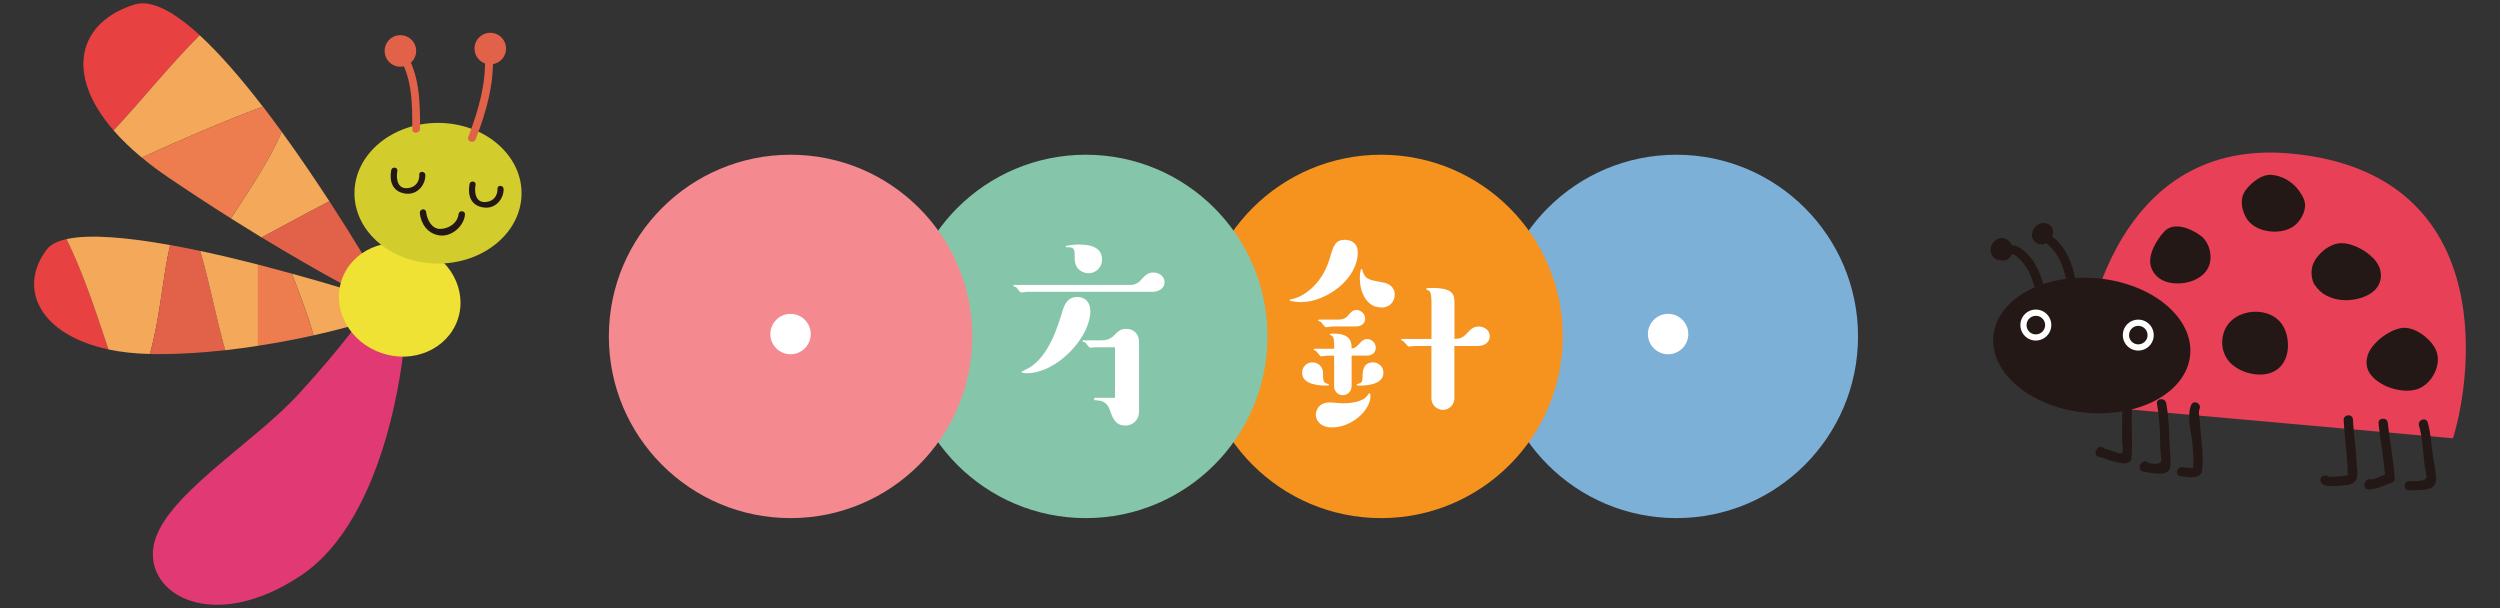 <svg xmlns="http://www.w3.org/2000/svg" viewBox="0 0 370 90"><rect x="0" y="0" width="370" height="90" fill="#333333" stroke="none"/><circle cx="248.1" cy="49.79" r="26.89" style="fill:#7cb0d7"/><circle cx="204.4" cy="49.79" r="26.89" style="fill:#f6921e"/><circle cx="160.7" cy="49.79" r="26.89" style="fill:#85c6ab"/><circle cx="117" cy="49.79" r="26.89" style="fill:#f48990"/><path d="M119.99 49.44c0 1.63-1.33 2.99-2.99 2.99s-2.99-1.36-2.99-2.99 1.33-2.99 2.99-2.99 2.99 1.36 2.99 2.99ZM151.95 43.19c-.14 0-.71.1-.85.1-.17 0-.58-.71-.71-.78-.07-.03-.41-.14-.41-.2 0-.14.1-.14.17-.14h17.07c.99 0 1.33-.37 2.07-1.19.24-.24.65-.65 1.43-.65.71 0 1.63.48 1.63 1.43 0 1.05-1.02 1.43-1.84 1.43h-18.56Zm-.03 12.04c-.14 0-.75 0-.75-.2 0-.03.95-.48 1.12-.58 2.96-1.73 4.32-6.29 4.96-8.43.37-1.22.92-2.07 2.18-2.07 1.05 0 1.94.65 1.94 2.11 0 3.84-4.9 9.18-9.45 9.18Zm9.18-14.79c-.85 0-2.04-.58-2.04-2.14 0-1.33 0-1.7-.92-1.7-.17 0-.44 0-.44-.1 0-.24 1.63-.31 1.9-.31.82 0 3.5 0 3.5 2.18 0 1.36-1.05 2.07-2.01 2.07Zm1.09 10.95c-.14 0-.71.07-.82.07-.17 0-.37-.31-.51-.48-.2-.31-.31-.34-.54-.37-.07-.03-.1-.07-.1-.14 0-.1.1-.1.17-.1h2.62c1.12 0 1.67-.51 1.9-.75.54-.58.92-.95 1.77-.95 1.19 0 1.9.85 1.9 1.97v10.2c0 1.43-1.02 2.14-2.04 2.14-1.5 0-1.9-1.19-2.28-2.31-.48-1.33-1.39-1.39-2.07-1.43-.1 0-.27 0-.27-.2 0-.14.1-.17.24-.17h2.86v-7.48h-2.82ZM192.58 44.72c-.41 0-1.7-.1-1.7-.31 0-.1.14-.1.31-.14 1.43-.24 4.38-1.94 5.58-5.92.58-2.01.85-2.86 2.31-2.86.71 0 1.87.37 1.87 1.84 0 4.05-4.76 7.38-8.36 7.38Zm1.67 8.91c.78 0 1.56.61 1.56 1.56 0 1.02 0 1.39.51 1.56.03 0 .37.1.37.17 0 .14-.07.14-.61.14-.82 0-3.37-.14-3.37-1.9 0-.88.71-1.53 1.53-1.53Zm5.78 3.57c0 .71-.58 1.29-1.29 1.29-.78 0-1.29-.65-1.29-1.29v-4.56h-1.05c-.14 0-.75.1-.88.1-.17 0-.65-.78-.82-.82-.1-.07-.27-.14-.27-.17 0-.1.07-.14.17-.14h2.86c0-.99 0-1.63-.31-1.9-.03-.03-.34-.14-.34-.2 0-.14.14-.14.54-.14 2.69 0 2.69 1.43 2.69 2.21.27-.03.61-.1 1.02-.58.44-.48.71-.82 1.29-.82.61 0 1.26.51 1.26 1.29 0 .58-.37 1.16-1.39 1.16h-2.18v4.56Zm-3.26 2.35c.31 0 1.63.14 1.9.14 1.56 0 2.92-.31 3.54-.95.1-.1.37-.54.48-.54.14 0 .14.34.14.44 0 2.04-2.72 4.62-5.71 4.62-1.87 0-2.38-1.26-2.38-1.83 0-.68.41-1.87 2.04-1.87Zm.31-11.22c-.14 0-.71.1-.85.1-.17 0-.65-.75-.82-.82-.07 0-.31-.14-.31-.17 0-.1.07-.14.17-.14h2.79c.54 0 1.02-.1 1.43-.58.44-.51.71-.85 1.26-.85.61 0 1.29.54 1.29 1.29 0 .65-.48 1.16-1.43 1.16h-3.54Zm4.28 8.74c-.41 0-.58 0-.58-.14 0-.1.17-.1.34-.17.41-.07.54-.34.54-.99 0-.68 0-2.14 1.56-2.14.82 0 1.53.65 1.53 1.53 0 1.77-2.52 1.9-3.4 1.9Zm3.09-11.56c-2.38 0-3.2-2.58-3.2-4.32 0-.2.03-1.39.27-1.39.1 0 .2.51.24.58.41.99.95 1.05 2.96 1.43 1.22.2 1.7 1.02 1.7 1.77 0 .92-.61 1.94-1.97 1.94Zm4.86 5.71c-.14 0-.68.07-.82.07-.17 0-.68-.75-.85-.82-.1-.03-.27-.1-.27-.17 0-.1.07-.14.14-.14h4.35v-5.13c0-1.19-.07-1.8-.37-2.01-.07-.03-.44-.17-.44-.24 0-.17.54-.17.78-.17 3.43 0 3.43 1.05 3.43 2.41v5.13c.92 0 1.33-.24 1.9-.88.48-.51.88-.95 1.7-.95.75 0 1.63.51 1.63 1.43 0 .71-.51 1.46-1.84 1.46h-3.4v7.75c0 .92-.75 1.7-1.7 1.7-.85 0-1.7-.68-1.7-1.7v-7.75h-2.55ZM249.87 49.44c0 1.63-1.33 2.99-2.99 2.99s-2.99-1.36-2.99-2.99 1.33-2.99 2.99-2.99 2.99 1.36 2.99 2.99Z" style="fill:#fff"/><path d="M297.87 36.83c-.04-.74-.6-1.45-1.35-1.59-.87-.14-1.76.59-1.89 1.42-.13.87.38 1.85 1.32 1.82.21.06.43.1.63.08.86-.08 1.34-.96 1.28-1.73Z" style="fill:#231815"/><path d="M307.72 56.09s2.02-36.4 31.73-33.33c29.71 3.05 26.74 31.85 23.59 42.11l-55.09-4.92-.24-3.86Z" style="fill:#e74057"/><path d="M324.14 52.56c-.53 5.49-7.49 9.28-15.53 8.51-8.04-.79-14.12-5.87-13.59-11.36.54-5.49 7.49-9.3 15.53-8.51 8.04.78 14.13 5.87 13.59 11.36Z" style="fill:#231815"/><path d="M303.58 48.33c-.12 1.26-1.24 2.17-2.5 2.06a2.288 2.288 0 0 1-2.05-2.5 2.277 2.277 0 0 1 2.5-2.06c1.25.12 2.18 1.24 2.05 2.5Z" style="fill:#fff"/><path d="M302.67 48.25c-.08.76-.75 1.3-1.5 1.23a1.36 1.36 0 0 1-1.23-1.49c.07-.77.74-1.3 1.5-1.24.75.07 1.31.74 1.23 1.5Z" style="fill:#231815"/><path d="M318.74 49.82a2.282 2.282 0 0 1-2.5 2.05 2.279 2.279 0 0 1-2.05-2.49 2.277 2.277 0 0 1 2.5-2.06c1.26.12 2.17 1.24 2.05 2.5Z" style="fill:#fff"/><path d="M317.84 49.73c-.08.75-.75 1.3-1.5 1.23-.76-.07-1.32-.74-1.23-1.49.06-.76.74-1.32 1.49-1.24.75.08 1.31.74 1.23 1.5ZM315.57 59.52c.08-.87-1.26-1.13-1.35-.26-.18 1.94-.14 3.95-.16 5.89 0 .58.45 2.13-.41 1.93-.76-.19-1.47-.53-2.23-.71-.28-.3-.77-.36-1 .04-.42.36-.41 1.15.26 1.22.82.08 4.63 2.03 4.78.1.21-2.71-.13-5.48.13-8.2ZM321.08 65.6c-.04-2-.12-3.96-.48-5.92-.16-.87-1.53-.76-1.37.1.37 1.97.45 3.94.48 5.93.01.78.06 1.52.15 2.31.11.81-1.12.65-1.89.52-.2-.26-.54-.38-.87-.12-.06.05-.11.08-.17.13-.41.34-.39 1.18.26 1.24.98.1 3.82.98 4.01-.73.12-1.15-.1-2.3-.11-3.45ZM325.85 65.56c-.11-.98-.2-1.98-.25-2.96-.02-.59-.3-1.56-.07-2.07.35-.82-.87-1.41-1.23-.61-.68 1.59 0 4.08.18 5.75.11 1.14.21 2.41.1 3.56-.01.09-1.19-.04-1.54-.08h-.05c-.87-.08-1.14 1.26-.26 1.34 1.12.1 3.05.57 3.2-1 .13-1.29.05-2.65-.07-3.93ZM348.76 68.18c-.1-2.04-.43-4.07-.53-6.11-.04-.88-1.41-.77-1.37.11.11 2.05.39 4.06.52 6.11.06.69.07 1.38.09 2.06 0 .03-2.16.28-2.77.23-.21-.21-.55-.32-.87-.14-.04.02-.07.04-.12.06-.38.21-.37.83-.05 1.09.75.62 2.25.29 3.14.25.69-.03 1.68-.17 1.95-.93.28-.77.04-1.91 0-2.71ZM353.39 62.57c-.1-.87-1.46-.77-1.37.1.27 2.56.75 5.05.98 7.6-.65.19-1.28.54-1.95.7-.14-.08-.32-.1-.53 0-.25.11-.45.21-.55.47-.16.48.11 1.05.67 1 .66-.06 1.29-.2 1.91-.46 0 0 1.24-.47 1.25-.47.37-.01.65-.38.62-.73-.18-2.77-.74-5.46-1.03-8.22ZM360.55 70.78c-.07-1.31-.4-2.67-.56-3.96-.17-1.43-.29-2.92-.69-4.3-.24-.85-1.53-.38-1.29.47.47 1.6.59 3.45.74 5.11.07.78.25 1.52.36 2.3.15 1.01-1.84.75-2.63.81-.87.06-.77 1.43.11 1.36 1.45-.09 4.04.28 3.96-1.78ZM302.6 42.74c-.47-1.73-1.08-3.57-2.31-4.9-.79-.85-1.94-1.87-3.18-1.48-.85.26-.39 1.54.46 1.29.74-.24 1.85 1.24 2.2 1.75.79 1.12 1.19 2.5 1.54 3.8.23.85 1.52.38 1.3-.46ZM307.42 42.62c-.55-3.25-1.49-6.29-4.39-8.15-.74-.48-1.34.76-.6 1.23 2.44 1.57 3.17 4.34 3.62 7.03.14.87 1.5.77 1.37-.1Z" style="fill:#231815"/><path d="M303.64 33.58c-.52-.74-1.67-.77-2.26-.14-.19.13-.36.32-.47.55-.07.15-.1.28-.11.44-.02.04-.04.05-.04.08-.28 1.08.94 1.94 1.89 1.58.3-.11.53-.34.71-.61.48-.51.7-1.3.29-1.91ZM332.47 27.99c-.98 1.24-.82 2.69-.14 4.06 1.15 2.33 5.05 2.89 7.12 1.44.79-.55 1.37-1.49 1.61-2.4.31-1.1-.18-1.98-.82-2.88-.92-1.3-2.53-2.24-4.11-2.33-1.39-.09-2.84 1.08-3.66 2.11ZM319.57 41.19c2.05 1.46 6.21.78 7.29-1.67.69-1.53.14-3.7-1.18-4.65-1.38-1.03-3.93-2.12-5.34-.63-1.07 1.14-2.19 2.98-2.11 4.58.05.93.58 1.82 1.34 2.37ZM329.2 48.99c-.54 1.44-.39 2.94.44 4.17 1.4 2.07 5.34 3.1 7.44 1.48 1.81-1.4 1.88-4.24.96-6.13-1.67-3.42-7.5-3.05-8.84.49ZM342.6 42.18c1.7 2.65 5.72 2.79 8.19 1.29 1.77-1.08 2.05-3.16.89-4.74-1.07-1.44-3.29-2.71-5.11-2.74-1.72-.03-3.63 1.57-4.24 3.12-.36.9-.28 2.25.26 3.09ZM350.64 55.11c1.27 2.12 5.08 3.32 7.35 2.4 1.99-.82 3.47-3.62 2.52-5.72-.75-1.68-3.21-3.56-5.11-3.24-1.81.31-3.99 1.93-4.8 3.58-.44.91-.5 2.09.04 2.99Z" style="fill:#231815"/><path d="M29.56 5.21c-3.7-3.4-7.11-5.34-9.66-4.54-8.29 2.6-10.41 10.19-3.09 18.63 4.27-4.54 8.18-9.52 12.75-14.09Z" style="fill:#e74142"/><path d="M29.56 5.21c-4.57 4.57-8.48 9.55-12.75 14.09 1.15 1.32 2.54 2.67 4.16 4.02C26.95 20.6 32.93 18 38.9 15.78 35.8 11.75 32.58 8 29.56 5.22Z" style="fill:#f4a859"/><path d="M38.91 15.77c-5.97 2.22-11.95 4.82-17.93 7.54 1.16.97 2.45 1.95 3.87 2.91 3.29 2.23 6.41 4.27 9.33 6.1 2.7-4.17 5.54-8.27 7.52-12.82-.92-1.26-1.85-2.5-2.79-3.74Z" style="fill:#ed7d4e"/><path d="M41.7 19.51c-1.98 4.55-4.82 8.64-7.52 12.82 1.59 1 3.09 1.93 4.53 2.81 3.31-1.76 6.8-3.68 10.04-5.35-2.07-3.16-4.47-6.74-7.04-10.27Z" style="fill:#f4a859"/><path d="M55.35 40.44s-2.66-4.59-6.6-10.66c-3.24 1.68-6.72 3.59-10.04 5.35 8.88 5.39 14.78 8.41 14.78 8.41l1.86-3.1Z" style="fill:#e26249"/><path d="M6.91 36.94c-4.32 5.71-1.08 12.6 9.14 14.77-1.84-5.54-3.68-11.16-6.2-16.33-1.35.31-2.37.8-2.94 1.56Z" style="fill:#e74142"/><path d="M9.85 35.39c2.52 5.17 4.36 10.79 6.2 16.33 1.8.39 3.87.61 6.12.67 1.54-5.36 1.81-10.87 3-16.12-6.16-1.11-11.85-1.66-15.32-.88Z" style="fill:#f4a859"/><path d="M25.17 36.26c-1.19 5.24-1.46 10.75-3 16.12.14 0 .27.02.41.02 3.64.05 7.29-.19 10.75-.57-1.39-4.91-2.27-9.94-3.7-14.69-1.49-.32-2.99-.61-4.46-.88Z" style="fill:#e26249"/><path d="M29.63 37.14c1.42 4.75 2.31 9.79 3.7 14.69 1.67-.19 3.29-.4 4.85-.65V39.15c-2.74-.7-5.64-1.39-8.54-2.01Z" style="fill:#f4a859"/><path d="M38.18 39.15v12.03c3.09-.48 5.9-1.03 8.22-1.55-.87-3.21-2.1-6.19-3.2-9.13-1.57-.43-3.27-.89-5.03-1.35Z" style="fill:#ed7d4e"/><path d="M53.49 43.54s-4.3-1.4-10.28-3.04c1.1 2.93 2.32 5.91 3.2 9.13 4.21-.94 6.88-1.76 6.88-1.76l.2-4.32Z" style="fill:#f4a859"/><path d="M59.71 51.78S57.54 76.5 44.56 85.16c-12.98 8.66-23.07 2.89-21.84-4.32 1.24-7.22 14.63-15.05 21.43-22.47 6.8-7.41 9.68-11.74 9.68-11.74l5.87 5.15Z" style="fill:#e03974"/><path d="M56.45 52.25c4.74 1.63 9.78-.59 11.29-4.94 1.49-4.36-1.14-9.21-5.87-10.84-4.73-1.63-9.8.58-11.29 4.94-1.5 4.36 1.12 9.21 5.87 10.84Z" style="fill:#f0e135"/><path d="M52.46 28.6c0 5.75 5.54 10.41 12.36 10.41s12.37-4.66 12.37-10.41-5.54-10.41-12.37-10.41-12.36 4.66-12.36 10.41Z" style="fill:#d2cd2c"/><path d="M70.25 6.93a2.33 2.33 0 0 0 2.05 2.58c1.28.14 2.43-.78 2.58-2.06.14-1.28-.78-2.44-2.07-2.58-1.27-.14-2.42.79-2.57 2.06ZM56.93 7.54c0 1.28 1.04 2.33 2.32 2.33s2.34-1.05 2.34-2.33c0-1.29-1.04-2.33-2.34-2.33s-2.32 1.04-2.32 2.33Z" style="fill:#e26249"/><path d="M69.3 20.28c1.53-4 2.69-7.96 2.47-12.29-.03-.75 1.13-.72 1.17.02.21 4.42-.95 8.49-2.53 12.58-.26.7-1.37.38-1.1-.32ZM59.6 7.21c2.53 3.38 2.57 7.76 2.57 11.82 0 .74-1.15.85-1.15.11 0-3.83.03-8.05-2.37-11.27-.45-.6.5-1.25.95-.66Z" style="fill:#e26249"/><path d="M62.22 25.82c.05 1.01-.52 2-1.74 2.17-1.87.26-2.04-1.61-1.83-2.75.05-.33-.52-.37-.59-.05-.27 1.5.07 3.08 2.03 3.31 1.68.19 2.75-1.32 2.7-2.63-.02-.33-.6-.38-.58-.06ZM73.79 27.89c.04 1.01-.52 1.99-1.73 2.15-1.86.26-2.05-1.6-1.83-2.74.06-.33-.52-.38-.58-.05-.27 1.5.06 3.08 2.02 3.31 1.68.19 2.76-1.31 2.7-2.62-.02-.33-.59-.38-.58-.04ZM68.03 31.69c-.16 1.45-1.58 2.36-2.92 2.35-1.34-.02-2.08-1.49-2.2-2.64-.04-.41-.66-.3-.62.12.16 1.58 1.15 2.93 2.76 3.16 1.69.25 3.44-1.28 3.61-2.92.05-.41-.59-.47-.63-.06Z" style="fill:#231815;stroke:#231815;stroke-linecap:round;stroke-linejoin:round;stroke-width:.32px"/></svg>